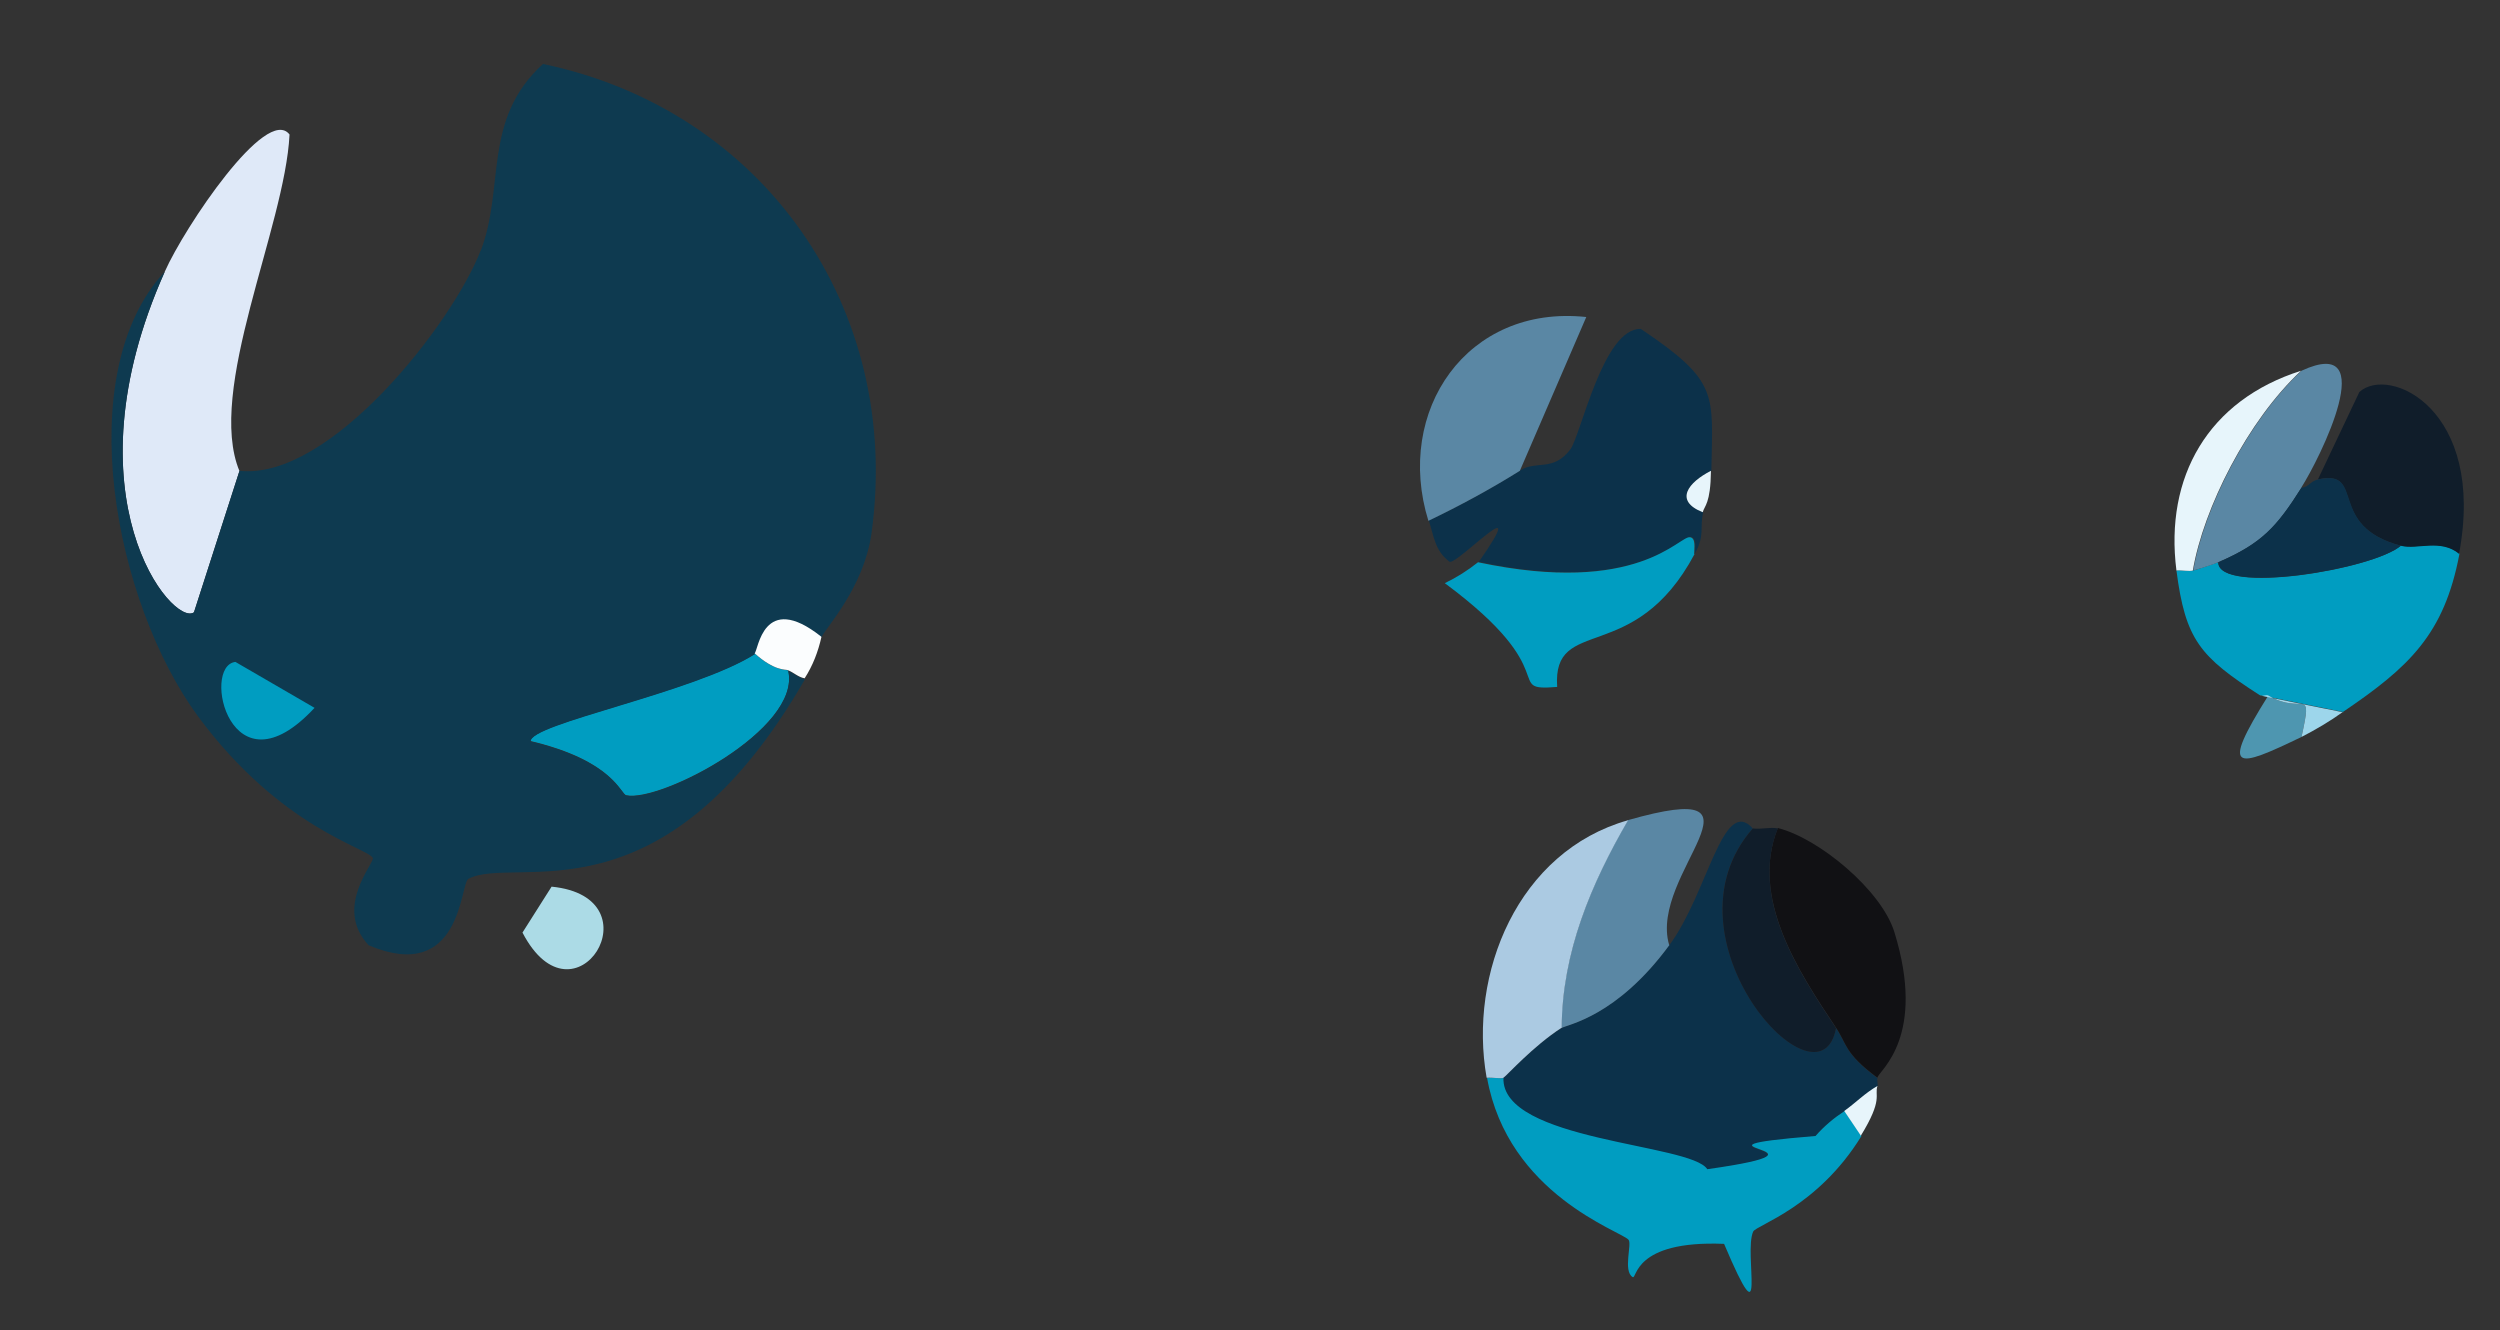 <?xml version="1.0" encoding="UTF-8"?>
<svg xmlns="http://www.w3.org/2000/svg" xmlns:xlink="http://www.w3.org/1999/xlink" version="1.1" viewBox="0 0 609.6 324.4">
  <rect x="0" y="0" width="609.6" height="324.4" fill="#333333" stroke="none"/>
  <!-- Generator: Adobe Illustrator 29.0.1, SVG Export Plug-In . SVG Version: 2.1.0 Build 192)  -->
  <defs>
    <style>
      .st0 {
        fill: none;
      }

      .st1 {
        fill: #dfe9f8;
      }

      .st2 {
        fill: #abcae2;
      }

      .st3 {
        fill: #9dd6eb;
      }

      .st4 {
        mix-blend-mode: screen;
      }

      .st4, .st5 {
        isolation: isolate;
      }

      .st6 {
        fill: #4e96b0;
      }

      .st7 {
        fill: url(#Unbenannter_Verlauf_3);
      }

      .st8 {
        fill: #5a87a4;
      }

      .st9 {
        fill: #009dc1;
      }

      .st10 {
        fill: #acdbe6;
      }

      .st11 {
        fill: #101d2a;
      }

      .st12 {
        fill: #fbfdfe;
      }

      .st13 {
        fill: #111114;
      }

      .st14 {
        fill: #e7f5fb;
      }

      .st15 {
        fill: #0c314a;
      }

      .st16 {
        clip-path: url(#clippath);
      }
    </style>
    <clipPath id="clippath">
      <path class="st0" d="M117.2,61.1c-6.9,17.8-36.7,56.1-58.8,53.7l-11.1,34.5c-5.1,3.7-31.7-28-7.1-83.1-23.2,25-12.2,80.9,8.1,108.5,20.3,27.4,41.3,32,42.6,34.5.6,1.1-9.7,12-1,21.3,22.7,9.6,22.3-15.1,24.3-16.2,11.4-6,47.1,12.1,82.1-48.7-1.6-.3-2.6-1.4-4.1-2,3.3,14.3-31.3,32.2-39.5,30.4-1.4-.3-3.1-8.4-23.3-13.2-.3-4.3,39.7-11.8,54.7-21.3.9-.6,2-15.3,16.2-4.1,1-2.3,10.3-12,12.2-25.3,7.6-54.9-26.4-103.3-80.1-114.5-14.9,13.6-9.2,30-15.2,45.6h0Z"/>
    </clipPath>
    <linearGradient id="Unbenannter_Verlauf_3" data-name="Unbenannter Verlauf 3" x1="-57.4" y1="294.9" x2="-57.4" y2="294.9" gradientTransform="translate(17276.3 89548.6) scale(300.3 -303.2)" gradientUnits="userSpaceOnUse">
      <stop offset="0" stop-color="#100f12"/>
      <stop offset="1" stop-color="#0d668e"/>
    </linearGradient>
  </defs>
  <g class="st5">
    <g id="Ebene_1">
      <g id="Gruppe_maskieren_14">
        <g id="Gruppe_508" class="st4">
          <g id="Gruppe_491">
            <g id="Gruppe_490">
              <path id="Pfad_9023" class="st10" d="M134.5,216.2c26.2,2.6,5.6,35.6-7.1,11.2l7.1-11.2"/>
              <path id="Pfad_9024" class="st9" d="M599.7,135.1c-3.7,19.6-12.3,27.6-28.4,38.5l-20.3-4.1c-14.6-9.4-18.1-13.5-20.3-30.4,1.3-.1,3.1.3,4.1,0,1.5-.4,5-1.6,6.1-2,0,8,37.9,1.8,44.6-4.1,4,1,9.6-1.8,14.2,2"/>
              <path id="Pfad_9025" class="st11" d="M599.7,135.1c-4.6-3.8-10.2-1-14.2-2-18.5-4.8-8.5-18.8-20.3-16.2l10.1-21.3c7.2-6.6,31,4.1,24.3,39.5"/>
              <path id="Pfad_9026" class="st8" d="M561.2,118.9c-6.1,9.7-9.6,13.6-20.3,18.2-1.1.5-4.6,1.6-6.1,2,2.6-15.2,13.4-36.6,26.4-48.7,19.7-9.1,4.4,21.5,0,28.4"/>
              <path id="Pfad_9027" class="st15" d="M585.5,133c-6.7,5.9-44.6,12-44.6,4.1,10.6-4.6,14.2-8.6,20.3-18.2,1.7,0,2.1-1.6,4.1-2,11.8-2.6,1.8,11.4,20.3,16.2"/>
              <path id="Pfad_9028" class="st14" d="M534.8,139.1c-1,.3-2.7-.1-4.1,0-2.9-22.8,7.7-41.5,30.4-48.7-13,12.1-23.8,33.5-26.4,48.7"/>
              <path id="Pfad_9029" class="st6" d="M561.2,179.7c-16,7.7-20,8.9-8.1-10.1,8.5,5,10.9-2.7,8.1,10.1"/>
              <path id="Pfad_9030" class="st3" d="M571.3,173.6c-3.2,2.3-6.6,4.3-10.1,6.1,2.8-12.8.4-5.1-8.1-10.1-.5-.3-1.6.3-2,0l20.3,4.1Z"/>
              <path id="Pfad_9075" class="st15" d="M427.4,202c-23.5,26.7,16.3,70.3,20.3,48.7,2.7,4,2.1,6.2,10.1,12.2-.2.6.2,1.4,0,2-3,1.6-5.3,4.1-8.1,6.1-2.6,1.7-5,3.7-7.1,6.1-37.8,3.1,10.5,2.9-26.4,8.1-3.9-6.3-50.2-6.8-49.7-22.3.8-.5,7.2-7.7,14.2-12.2,1.4-.9,13.4-2.7,26.4-20.3,9.3-12.6,13-36.5,20.3-28.4"/>
              <path id="Pfad_9076" class="st9" d="M366.6,262.8c-.6,15.5,45.8,16,49.7,22.3,36.8-5.2-11.4-5,26.4-8.1,2.1-2.4,4.5-4.4,7.1-6.1l4.1,6.1c-10.7,17.4-25.6,21.7-26.4,23.3-2.4,5.2,3.7,28.5-7.1,3-22.3-.9-21.2,8.8-22.3,8.1-2.4-1.5-.1-8.1-1-9.1-1.8-2.1-29.4-11-34.5-39.5,1.6-.1,3.6.3,4.1,0"/>
              <path id="Pfad_9077" class="st13" d="M457.8,262.8c-8.1-6-7.4-8.2-10.1-12.2-9.3-13.9-21-31.8-14.2-48.7,10,2.5,25.2,15.1,28.4,25.3,7.9,25.5-3.5,33.7-4.1,35.5"/>
              <path id="Pfad_9078" class="st8" d="M407.1,230.4c-12.9,17.6-24.9,19.4-26.4,20.3.2-18.5,7.2-35.2,16.2-50.7,37.9-10.8,5,13,10.1,30.4"/>
              <path id="Pfad_9079" class="st2" d="M380.8,250.6c-7,4.5-13.4,11.7-14.2,12.2-.5.3-2.4-.1-4.1,0-4.5-25.4,7.6-55.2,34.5-62.8-9,15.5-16.1,32.2-16.2,50.7"/>
              <path id="Pfad_9080" class="st11" d="M433.5,202c-6.8,16.9,4.9,34.8,14.2,48.7-4,21.6-43.8-21.9-20.3-48.7,1.9.3,4.3-.4,6.1,0"/>
              <path id="Pfad_9081" class="st14" d="M453.8,277q-2-3-4.1-6.1c2.8-2,5.1-4.4,8.1-6.1-.8,2.4,1.5,3.1-4.1,12.2"/>
              <path id="Pfad_9082" class="st15" d="M417.3,114.8c-5.6,2.8-9.2,7.3-2,10.1-.9,4,.5,5.4-2,10.1,0-1.2.5-3.8-1-4.1-2.7-.4-12.6,14.4-51.7,6.1,13.1-18.8-5,.5-7.1,0-3.6-2.6-3.9-6.4-5.1-10.1,7.7-3.6,15.1-7.7,22.3-12.2,3.9-2.5,8,.4,12.2-5.1,2.6-3.5,8-29.7,17.2-29.4,19.2,12.9,17.5,15.8,17.2,34.5"/>
              <path id="Pfad_9083" class="st8" d="M370.6,114.8c-7.2,4.5-14.6,8.5-22.3,12.2-8.3-26.8,9.4-52.8,38.5-49.7l-16.2,37.5"/>
              <path id="Pfad_9084" class="st9" d="M413.2,135.1c-14.7,27.6-34.7,14.7-33.5,32.4-13.5,1.1,2.3-3.3-27.4-25.3,2.9-1.4,5.6-3.1,8.1-5.1,39.1,8.3,49-6.5,51.7-6.1,1.5.2,1,2.8,1,4.1"/>
              <path id="Pfad_9085" class="st14" d="M415.2,124.9c-7.1-2.8-3.5-7.3,2-10.1-.1,8.1-1.6,8.5-2,10.1"/>
              <path id="Pfad_9092" class="st1" d="M58.4,114.8l-11.1,34.5c-5.1,3.8-31.7-28-7.1-83.1,4.8-10.8,24.8-40.7,30.4-33.4-1.1,22.6-20.4,62.4-12.2,82.1"/>
              <path id="Pfad_9093" class="st9" d="M192.2,163.5c3.3,14.3-31.3,32.2-39.5,30.4-1.4-.3-3.1-8.4-23.3-13.2-.3-4.3,39.7-11.8,54.7-21.3,4.9,4.4,7.6,3.8,8.1,4.1"/>
            </g>
          </g>
          <g id="Gruppe_493">
            <g class="st16">
              <g id="Gruppe_492">
                <rect id="Rechteck_323" class="st7" x="-32.3" y="-24" width="300.3" height="303.2" transform="translate(-54.1 103) rotate(-39.1)"/>
              </g>
            </g>
          </g>
          <g id="Gruppe_495">
            <g id="Gruppe_494">
              <path id="Pfad_9095" class="st12" d="M200.3,155.3c-.8,3.6-2.1,7-4.1,10.1-1.6-.3-2.6-1.4-4.1-2-.5-.2-3.2.3-8.1-4.1.9-.6,2-15.3,16.2-4.1"/>
              <path id="Pfad_9096" class="st9" d="M57.4,161.4l19.3,11.2c-20.5,22.1-27.7-10.2-19.3-11.2"/>
            </g>
          </g>
        </g>
      </g>
    </g>
  </g>
</svg>